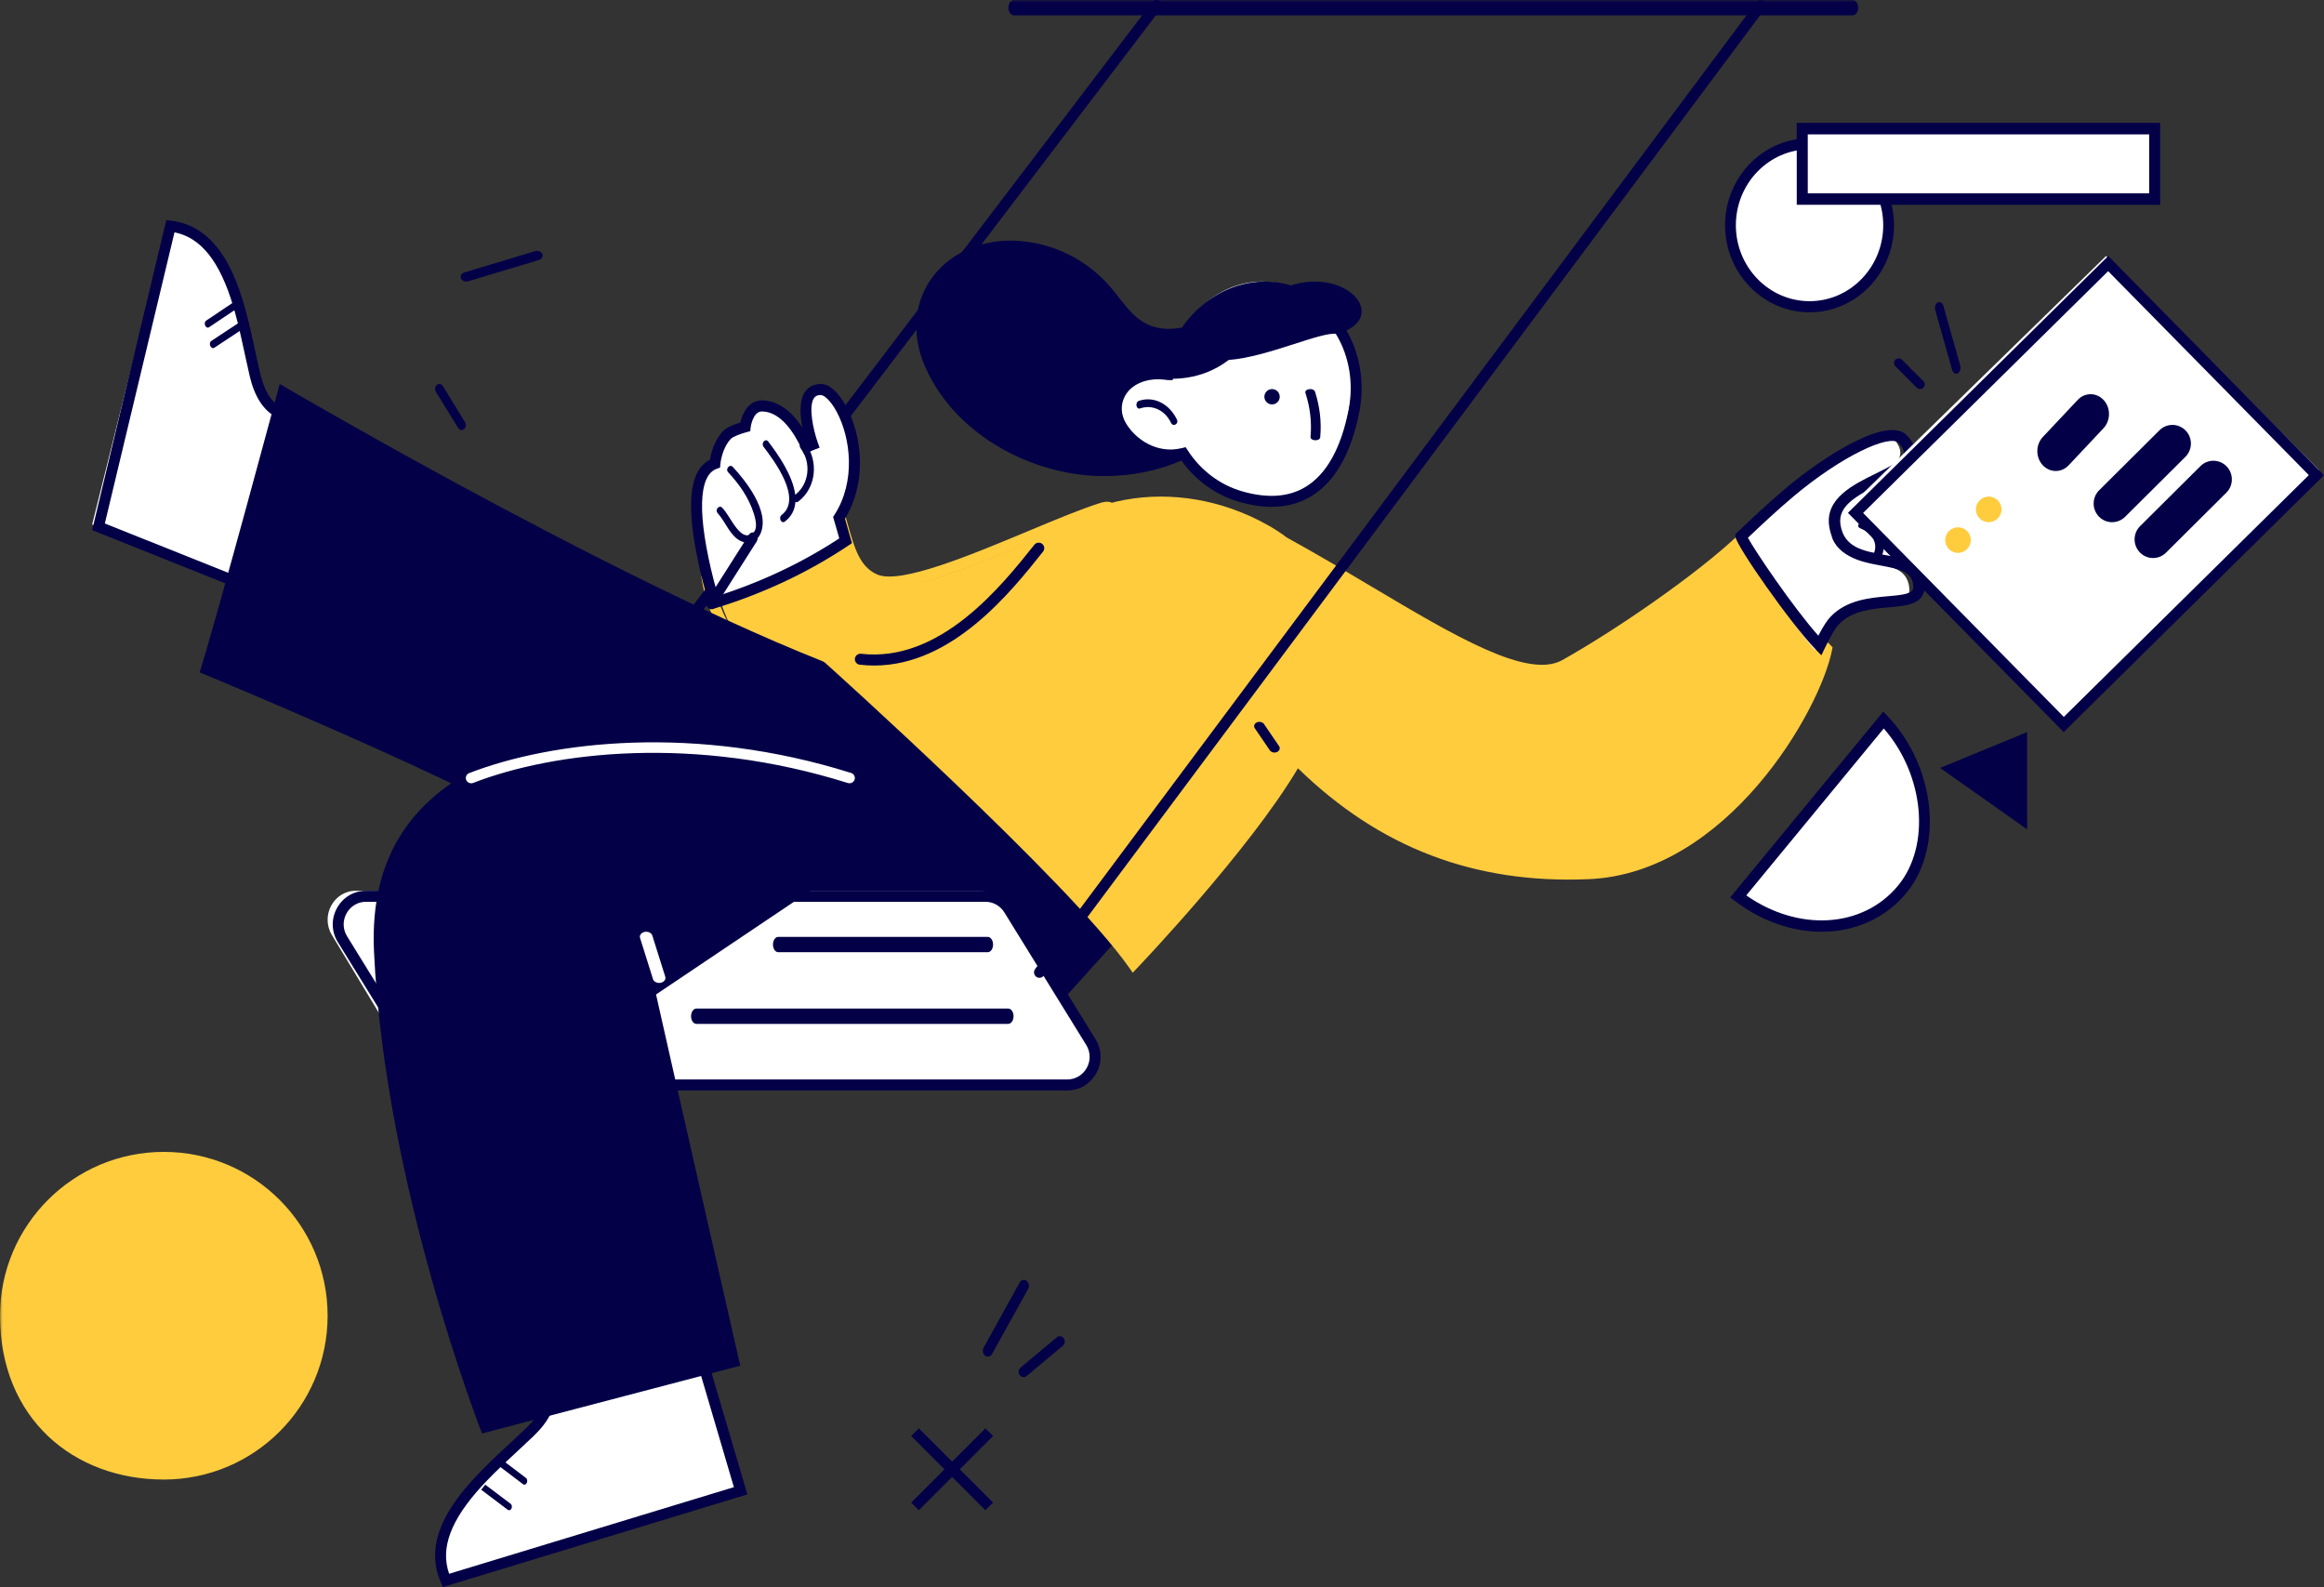 <?xml version="1.0" encoding="UTF-8"?>
<svg width="454px" height="310px" viewBox="0 0 454 310" version="1.1" xmlns="http://www.w3.org/2000/svg" xmlns:xlink="http://www.w3.org/1999/xlink">
    <rect x="0" y="0" width="454" height="310" fill="#333333" stroke="none"/>
    <!-- Generator: Sketch 54.1 (76490) - https://sketchapp.com -->
    <title>编组</title>
    <desc>Created with Sketch.</desc>
    <defs>
        <polygon id="path-1" points="0 311 454 311 454 0 0 0"></polygon>
    </defs>
    <g id="展示页面" stroke="none" stroke-width="1" fill="none" fill-rule="evenodd">
        <g id="单篇文书介绍备份" transform="translate(-203, -792)">
            <g id="编组-14" transform="translate(203, 661)">
                <g id="编组" transform="translate(0, 131)">
                    <path d="M215.479,100.179 C203.882,103.831 179.06,117.043 172.052,113.984 C167.671,112.07 166.849,107.026 165.194,101.444 C158.408,107.768 149.395,111.485 140,114.115 C142.838,132.192 168.548,150 168.548,150 C168.548,150 227.077,96.526 215.479,100.179" id="Fill-1" fill="#FFCC3E"></path>
                    <path d="M139.441,114.11 C142.633,129.78 163.243,145.336 167.297,148.264 C189.435,128.212 212.799,105.569 215.543,100.302 C211.899,101.449 206.918,103.531 201.649,105.732 C188.976,111.028 175.871,116.502 170.532,114.193 C166.184,112.313 164.908,107.809 163.561,103.042 C163.505,102.846 163.449,102.651 163.393,102.452 C157.565,107.389 149.883,111.126 139.441,114.11 L139.441,114.11 Z M167.47,151 L166.77,150.52 C165.682,149.773 140.089,132.037 137.149,113.51 L137,112.566 L137.922,112.31 C149.307,109.156 157.346,105.161 163.223,99.741 L164.487,98.574 L164.981,100.221 C165.208,100.979 165.421,101.728 165.627,102.459 C166.937,107.092 167.974,110.752 171.385,112.227 C175.903,114.173 189.712,108.396 200.818,103.755 C206.187,101.512 211.257,99.394 215.006,98.225 C216.376,97.797 217.298,97.981 217.75,98.767 C218.443,99.977 219.491,101.805 193.639,126.628 C181.146,138.622 168.229,150.314 168.1,150.43 L167.47,151 Z" id="Fill-3" fill="#FFCC3E"></path>
                    <path d="M76.065,199 C75.842,199 75.617,198.931 75.424,198.787 C74.954,198.434 74.861,197.769 75.215,197.304 L225.083,0.422 C225.437,-0.046 226.102,-0.139 226.576,0.214 C227.047,0.567 227.139,1.232 226.785,1.697 L76.918,198.579 C76.708,198.855 76.389,199 76.065,199" id="Fill-5" fill="#030047"></path>
                    <path d="M60,80.595 L53.426,116 L18,102.442 L32.609,44 C40.234,44.864 44.003,51.608 46.37,59.117 C46.516,59.57 46.648,60.024 46.779,60.491 C47.159,61.795 47.51,63.112 47.816,64.43 C47.933,64.897 48.05,65.379 48.152,65.847 C48.737,68.34 49.248,70.749 49.774,72.888 C52.33,83.344 60,80.595 60,80.595" id="Fill-7" fill="#FFFFFF"></path>
                    <path d="M20.481,102.25 L52.504,115.056 L58.325,82.303 C57.16,82.415 55.525,82.331 53.879,81.437 C51.42,80.101 49.703,77.415 48.776,73.448 C48.48,72.194 48.189,70.845 47.887,69.443 C47.67,68.439 47.447,67.408 47.212,66.362 C47.114,65.885 47.004,65.412 46.895,64.954 C46.617,63.705 46.285,62.391 45.907,61.034 C45.782,60.568 45.658,60.125 45.521,59.683 C42.902,50.996 39.251,46.42 34.088,45.378 L20.481,102.25 Z M54.122,118 L18,103.554 L32.487,43 L33.413,43.11 C42.07,44.135 45.619,52.697 47.534,59.05 C47.677,59.51 47.807,59.98 47.937,60.463 C48.322,61.848 48.664,63.198 48.946,64.467 C49.057,64.931 49.172,65.425 49.272,65.906 C49.504,66.941 49.727,67.978 49.947,68.986 C50.246,70.375 50.534,71.709 50.826,72.954 C51.609,76.3 52.97,78.521 54.875,79.555 C57.067,80.745 59.249,79.953 59.27,79.945 L61,79.298 L54.122,118 Z" id="Fill-9" fill="#030047"></path>
                    <path d="M173.396,133.799 C131.086,120.021 54.644,75 54.644,75 C54.644,75 42.555,120.021 39,131.326 C39,131.326 85.221,150.402 103.709,161 C103.709,161 189.751,155.348 187.973,144.043 C186.195,132.739 173.396,133.799 173.396,133.799" id="Fill-11" fill="#030047"></path>
                    <path d="M47,64.539 L41.892,67.909 C41.212,68.356 40.626,67.032 41.294,66.586 L46.731,63 C46.824,63.508 46.918,64.031 47,64.539" id="Fill-13" fill="#030047"></path>
                    <path d="M46,60.457 L40.852,63.912 C40.209,64.347 39.635,63.055 40.288,62.62 L45.685,59 C45.797,59.481 45.899,59.961 46,60.457" id="Fill-15" fill="#030047"></path>
                    <polygon id="Fill-17" fill="#030047" points="204.508 198.747 135 204 173.761 141 226 174.939"></polygon>
                    <path d="M207.509,212 L85.603,212 C83.709,212 81.951,210.992 80.949,209.335 L64.838,182.646 C62.563,178.879 65.188,174 69.491,174 L191.398,174 C193.29,174 195.05,175.008 196.051,176.665 L212.163,203.354 C214.437,207.121 211.811,212 207.509,212" id="Fill-19" fill="#FFFFFF"></path>
                    <path d="M71.518,176.147 C69.905,176.147 68.474,176.995 67.693,178.417 C66.91,179.838 66.951,181.511 67.804,182.891 L83.791,208.774 C84.598,210.076 85.985,210.853 87.506,210.853 L208.481,210.853 C210.094,210.853 211.523,210.005 212.307,208.583 C213.089,207.161 213.048,205.489 212.196,204.109 L196.206,178.226 C195.403,176.924 194.014,176.147 192.493,176.147 L71.518,176.147 Z M208.481,213 L87.506,213 C85.245,213 83.181,211.844 81.984,209.909 L65.996,184.026 C64.729,181.973 64.667,179.487 65.831,177.373 C66.994,175.261 69.122,174 71.518,174 L192.493,174 C194.754,174 196.819,175.156 198.013,177.091 L214.003,202.974 C215.271,205.025 215.333,207.513 214.168,209.625 C213.004,211.739 210.879,213 208.481,213 L208.481,213 Z" id="Fill-21" fill="#030047"></path>
                    <path d="M196.946,200 L136.054,200 C135.471,200 135,199.328 135,198.5 C135,197.672 135.471,197 136.054,197 L196.946,197 C197.528,197 198,197.672 198,198.5 C198,199.328 197.528,200 196.946,200" id="Fill-23" fill="#030047"></path>
                    <path d="M192.954,186 L152.046,186 C151.469,186 151,185.328 151,184.5 C151,183.672 151.469,183 152.046,183 L192.954,183 C193.531,183 194,183.672 194,184.5 C194,185.328 193.531,186 192.954,186" id="Fill-25" fill="#030047"></path>
                    <path d="M105.185,267.865 L135.254,259 L145,291.623 L87.054,309 C84.014,302.25 87.992,295.728 93.328,289.981 C93.649,289.631 93.976,289.294 94.317,288.95 C95.259,287.978 96.227,287.023 97.217,286.105 C97.565,285.772 97.925,285.432 98.279,285.112 C100.151,283.371 101.987,281.733 103.581,280.219 C111.379,272.829 105.185,267.865 105.185,267.865" id="Fill-27" fill="#FFFFFF"></path>
                    <path d="M107.026,267.797 C107.705,268.751 108.426,270.179 108.502,272.003 C108.619,274.812 107.196,277.66 104.272,280.472 C103.339,281.368 102.325,282.309 101.268,283.29 C100.527,283.977 99.765,284.685 98.996,285.408 C98.642,285.735 98.291,286.071 97.953,286.401 C97.02,287.276 96.065,288.227 95.1,289.238 C94.765,289.582 94.448,289.913 94.137,290.256 C88.033,296.92 85.983,302.4 87.74,307.409 L143.367,290.49 L134.281,259.646 L107.026,267.797 Z M86.523,310 L86.142,309.141 C82.577,301.111 88.098,293.702 92.563,288.827 C92.885,288.472 93.22,288.122 93.567,287.764 C94.551,286.734 95.535,285.757 96.481,284.865 C96.824,284.533 97.188,284.185 97.546,283.855 C98.31,283.136 99.076,282.425 99.82,281.735 C100.866,280.763 101.872,279.83 102.796,278.941 C105.252,276.581 106.457,274.286 106.379,272.12 C106.287,269.63 104.469,268.091 104.452,268.075 L102.928,266.81 L135.718,257 L146,291.908 L86.523,310 Z" id="Fill-29" fill="#030047"></path>
                    <path d="M97.878,285 L102.719,288.671 C103.362,289.161 102.787,290.368 102.151,289.891 L97,285.983 C97.287,285.654 97.584,285.317 97.878,285" id="Fill-31" fill="#030047"></path>
                    <path d="M94.794,290 L99.73,293.722 C100.348,294.185 99.796,295.364 99.171,294.89 L94,290.988 C94.258,290.654 94.522,290.33 94.794,290" id="Fill-33" fill="#030047"></path>
                    <path d="M174,145.156 C167.187,142.483 159.852,141.005 152.701,139 C109.813,140.851 71.268,147.066 73.06,185.829 C75.183,231.755 94.168,280 94.168,280 L144.608,266.765 C144.608,266.765 131.343,208.49 128.159,194.25 L164.358,169.928 L174,145.156 Z" id="Fill-35" fill="#030047"></path>
                    <path d="M128.763,192 C128.21,192 127.706,191.703 127.566,191.259 L125.037,183.212 C124.872,182.688 125.276,182.158 125.937,182.028 C126.591,181.901 127.269,182.217 127.432,182.74 L129.963,190.787 C130.128,191.311 129.724,191.841 129.063,191.971 C128.962,191.991 128.863,192 128.763,192" id="Fill-37" fill="#FFFFFF"></path>
                    <path d="M165.947,152.999 C165.841,152.999 165.733,152.984 165.626,152.949 C135.847,143.566 108.295,146.783 92.438,152.926 C91.904,153.139 91.288,152.876 91.074,152.347 C90.86,151.818 91.125,151.218 91.667,151.009 C107.86,144.736 135.963,141.436 166.269,150.986 C166.823,151.161 167.127,151.741 166.949,152.282 C166.805,152.72 166.392,152.999 165.947,152.999" id="Fill-39" fill="#FFFFFF"></path>
                    <path d="M160.403,76 C154.945,76 158.789,86.833 158.789,86.833 C158.789,86.833 158.335,87 157.645,87.334 C156.016,83.813 153.11,79.304 148.874,79.238 C146.027,79.195 145.551,83.359 145.551,83.359 C145.551,83.359 142.845,84.071 142.011,84.925 C139.888,87.095 139.602,90.605 139.602,90.605 C135.561,92.064 134.611,99.234 138.347,113.988 C138.685,115.322 139.138,116.662 139.667,118 C148.799,115.16 157.342,111.156 165.263,105.834 C164.848,104.397 164.442,102.868 163.973,101.309 C170.907,90.489 164.287,76 160.403,76" id="Fill-41" fill="#FFFFFF"></path>
                    <path d="M148.85,80.368 C147.049,80.368 146.643,83.463 146.641,83.495 L146.557,84.231 L145.85,84.416 C144.688,84.721 143.201,85.291 142.817,85.682 C141.015,87.516 140.728,90.607 140.725,90.638 L140.666,91.33 L140.02,91.565 C136.396,92.867 136.192,100.634 139.448,113.434 C139.685,114.365 139.986,115.325 140.364,116.348 C148.851,113.63 156.78,109.871 163.952,105.163 C163.864,104.856 163.778,104.546 163.69,104.233 C163.436,103.332 163.177,102.404 162.892,101.466 L162.746,100.98 L163.018,100.557 C167.21,94.044 166.19,85.577 163.465,80.466 C162.174,78.041 160.899,77.161 160.358,77.161 C159.535,77.161 159.209,77.482 159.016,77.761 C157.886,79.394 158.87,83.953 159.754,86.443 L160.113,87.454 L159.117,87.824 C159.095,87.833 158.685,87.987 158.069,88.283 L157.107,88.744 L156.653,87.767 C155.097,84.421 152.485,80.423 148.875,80.368 L148.85,80.368 Z M139.109,119 L138.745,118.082 C138.162,116.617 137.717,115.274 137.387,113.975 C133.821,99.953 134.245,92.024 138.694,89.792 C138.894,88.579 139.517,85.982 141.31,84.155 C142.055,83.397 143.684,82.81 144.647,82.515 C145.05,80.633 146.283,78.197 148.905,78.207 C151.814,78.252 154.49,80.08 156.761,83.541 C156.292,81.184 156.073,78.258 157.274,76.52 C157.752,75.827 158.677,75 160.358,75 C162.02,75 163.834,76.617 165.337,79.438 C168.39,85.169 169.453,94.089 165.07,101.309 C165.304,102.098 165.523,102.879 165.736,103.641 C165.897,104.213 166.055,104.775 166.214,105.324 L166.436,106.092 L165.78,106.533 C158.001,111.736 149.342,115.833 140.041,118.712 L139.109,119 Z" id="Fill-43" fill="#030047"></path>
                    <path d="M143.154,91.202 C142.551,90.557 141.648,91.606 142.254,92.255 C144.317,94.461 146.291,97.193 147.257,100.31 C147.662,101.618 148.373,104.223 146.068,104.551 C145.034,104.698 143.98,103.312 143.422,102.53 C142.611,101.39 142.029,100.208 141.098,99.186 C140.5,98.531 139.598,99.582 140.197,100.24 C141.761,101.955 142.611,104.699 144.719,105.687 C146.212,106.385 147.846,105.93 148.593,104.165 C150.428,99.838 145.599,93.819 143.154,91.202" id="Fill-45" fill="#030047"></path>
                    <path d="M157.295,86.508 C156.754,85.789 155.86,86.843 156.398,87.558 C158.558,90.428 158.058,94.556 155.348,96.647 C154.902,92.849 151.853,88.561 150.066,86.237 C149.519,85.525 148.625,86.577 149.17,87.287 C151.222,89.957 156.818,97.427 152.691,100.595 C152.01,101.116 152.646,102.402 153.331,101.876 C154.692,100.832 155.285,99.494 155.391,98.033 C155.55,98.119 155.737,98.128 155.935,97.979 C159.412,95.366 160.022,90.134 157.295,86.508" id="Fill-47" fill="#030047"></path>
                    <path d="M138.936,119 C138.74,119 138.542,118.927 138.372,118.776 C137.96,118.405 137.877,117.705 138.189,117.215 L146.314,104.443 C146.625,103.952 147.211,103.854 147.628,104.225 C148.04,104.596 148.123,105.296 147.811,105.786 L139.686,118.558 C139.501,118.847 139.221,119 138.936,119" id="Fill-49" fill="#030047"></path>
                    <path d="M369,43.5 C369,52.06 362.061,59 353.499,59 C344.939,59 338,52.06 338,43.5 C338,34.94 344.939,28 353.499,28 C362.061,28 369,34.94 369,43.5" id="Fill-51" fill="#FFFFFF"></path>
                    <path d="M353.5,29.171 C345.565,29.171 339.107,35.824 339.107,44.001 C339.107,52.176 345.565,58.829 353.5,58.829 C361.435,58.829 367.893,52.176 367.893,44.001 C367.893,35.824 361.435,29.171 353.5,29.171 M353.5,61 C344.401,61 337,53.373 337,44.001 C337,34.627 344.401,27 353.5,27 C362.599,27 370,34.627 370,44.001 C370,53.373 362.599,61 353.5,61" id="Fill-53" fill="#030047"></path>
                    <path d="M367.856,141 L339,174.435 C349.826,182.277 364.002,181.838 371.567,173.073 C378.52,165.017 377.302,150.443 367.856,141" id="Fill-55" fill="#FFFFFF"></path>
                    <path d="M341.138,174.897 C351.359,182.047 363.945,181.298 370.795,172.979 C377.247,165.148 375.906,151.349 367.998,142.293 L341.138,174.897 Z M355.856,182 C350.198,182 344.224,180.015 338.931,175.999 L338,175.294 L367.896,139 L368.716,139.855 C378.079,149.662 379.775,165.491 372.42,174.42 C368.276,179.451 362.269,182 355.856,182 L355.856,182 Z" id="Fill-57" fill="#030047"></path>
                    <mask id="mask-2" fill="white">
                        <use xlink:href="#path-1"></use>
                    </mask>
                    <g id="Clip-60"></g>
                    <polygon id="Fill-59" fill="#FFFFFF" mask="url(#mask-2)" points="352 39 420 39 420 25 352 25"></polygon>
                    <path d="M353.152,37.75 L419.848,37.75 L419.848,26.25 L353.152,26.25 L353.152,37.75 Z M351,40 L422,40 L422,24 L351,24 L351,40 Z" id="Fill-61" fill="#030047" mask="url(#mask-2)"></path>
                    <polygon id="Fill-62" fill="#030047" mask="url(#mask-2)" points="379 150 396 143 396 162"></polygon>
                    <path d="M178,280 L192,295" id="Fill-63" fill="#FFFFFF" mask="url(#mask-2)"></path>
                    <polygon id="Fill-64" fill="#030047" mask="url(#mask-2)" points="192.499 295 178 280.501 179.501 279 194 293.499"></polygon>
                    <path d="M192,280 L178,295" id="Fill-65" fill="#FFFFFF" mask="url(#mask-2)"></path>
                    <polygon id="Fill-66" fill="#030047" mask="url(#mask-2)" points="179.501 295 178 293.499 192.499 279 194 280.501"></polygon>
                    <path d="M192.981,265 C192.798,265 192.612,264.94 192.447,264.812 C191.992,264.465 191.863,263.751 192.159,263.217 L199.194,250.525 C199.492,249.991 200.098,249.839 200.553,250.188 C201.008,250.535 201.137,251.249 200.841,251.783 L193.806,264.475 C193.616,264.815 193.302,265 192.981,265" id="Fill-67" fill="#030047" mask="url(#mask-2)"></path>
                    <path d="M199.966,269 C199.676,269 199.392,268.861 199.201,268.594 C198.876,268.139 198.954,267.483 199.374,267.131 L206.445,261.218 C206.868,260.866 207.473,260.949 207.799,261.406 C208.124,261.861 208.046,262.516 207.626,262.868 L200.555,268.782 C200.378,268.929 200.171,269 199.966,269" id="Fill-68" fill="#030047" mask="url(#mask-2)"></path>
                    <path d="M90.171,84 C89.914,84 89.659,83.86 89.498,83.596 L85.157,76.539 C84.889,76.104 84.973,75.496 85.345,75.183 C85.719,74.869 86.235,74.969 86.503,75.403 L90.843,82.461 C91.112,82.896 91.027,83.504 90.655,83.816 C90.509,83.94 90.339,84 90.171,84" id="Fill-69" fill="#030047" mask="url(#mask-2)"></path>
                    <path d="M91.087,55 C90.639,55 90.221,54.766 90.063,54.389 C89.862,53.911 90.157,53.386 90.723,53.216 L104.55,49.054 C105.119,48.882 105.736,49.134 105.937,49.612 C106.138,50.089 105.841,50.615 105.277,50.785 L91.45,54.947 C91.33,54.983 91.207,55 91.087,55" id="Fill-70" fill="#030047" mask="url(#mask-2)"></path>
                    <path d="M64,257 C64,274.673 49.673,289 31.999,289 C14.327,289 0,277.023 0,257 C0,239.327 14.327,225 31.999,225 C49.673,225 64,239.327 64,257" id="Fill-71" fill="#FFCC3E" mask="url(#mask-2)"></path>
                    <path d="M363.461,92.288 C371.345,91.099 375.901,93.646 377.828,98.909 C379.755,104.172 364.863,113 364.863,113 L354,102.5 L363.461,92.288 Z" id="Fill-72" fill="#FFFFFF" mask="url(#mask-2)"></path>
                    <path d="M355.842,102.818 L365.231,112.343 C370.578,108.89 377.958,102.732 376.834,99.51 C375.046,94.381 370.916,92.355 364.227,93.32 L355.842,102.818 Z M364.927,115 L353,102.898 L363.184,91.359 L363.548,91.301 C373.421,89.744 377.283,94.521 378.78,98.807 C380.89,104.857 367.19,113.593 365.62,114.569 L364.927,115 Z" id="Fill-73" fill="#030047" mask="url(#mask-2)"></path>
                    <path d="M356,126.921 C353.518,139.652 335.048,170.08 309.713,171.19 C282.69,172.385 264.915,160.834 252.957,148.671 C243.807,165.059 221.182,189 221.182,189 C209.252,171.787 162,128.884 162,128.884 C162,128.884 187.193,130.306 198.911,112.112 C208.84,96.692 230.345,94.089 246.772,103.421 C248.134,104.189 249.34,105 250.446,105.853 C274.207,119.083 295.57,135.413 305.103,130.036 C315.018,124.417 331.544,113.037 339.928,104.872 C339.985,104.815 340.027,104.758 340.084,104.715 C340.155,105.768 340.481,106.892 341.176,108.015 C345.063,114.275 349.645,120.192 354.766,125.612 C355.163,126.053 355.574,126.494 356,126.921" id="Fill-74" fill="#FFCC3E" mask="url(#mask-2)"></path>
                    <path d="M164.732,129.795 C173.876,138.066 209.958,171.036 221.518,186.663 C225.796,182.106 244.398,161.962 252.396,147.826 L253.09,146.597 L254.089,147.6 C269.806,163.378 288.219,170.568 310.295,169.613 C334.565,168.564 352.82,139.799 355.679,127.113 C355.382,126.807 355.093,126.498 354.809,126.188 C349.599,120.744 344.962,114.817 341.043,108.59 C340.686,108.019 340.401,107.429 340.193,106.825 C331.501,114.782 316.165,125.235 306.238,130.786 C298.39,135.154 284.422,126.85 266.732,116.335 C261.426,113.181 255.941,109.92 250.285,106.813 L250.153,106.727 C249.018,105.862 247.854,105.1 246.589,104.398 C229.651,94.897 209.156,98.532 199.931,112.666 C190.187,127.6 171.803,129.6 164.732,129.795 L164.732,129.795 Z M221.279,190 L220.528,188.932 C208.751,172.161 161.71,129.931 161.237,129.507 L159,127.501 L162.014,127.666 C162.26,127.685 186.847,128.82 198.136,111.519 C207.973,96.442 229.719,92.506 247.642,102.556 C248.967,103.294 250.197,104.095 251.393,105 C257.054,108.113 262.534,111.37 267.833,114.519 C284.254,124.281 298.445,132.707 305.188,128.943 C315.514,123.168 331.742,112.048 339.952,104.155 C340.043,104.054 340.124,103.978 340.217,103.91 L341.789,102.752 L341.92,104.688 C341.985,105.646 342.3,106.584 342.859,107.473 C346.699,113.579 351.25,119.393 356.378,124.751 C356.783,125.194 357.183,125.618 357.598,126.029 L358,126.426 L357.892,126.979 C355.548,138.838 337.394,170.558 310.391,171.726 C288.087,172.692 269.505,165.612 253.56,150.067 C244.004,166.193 222.404,188.824 222.181,189.056 L221.279,190 Z" id="Fill-75" fill="#FFCC3E" mask="url(#mask-2)"></path>
                    <path d="M364.257,102.082 C363.312,101.69 362.468,102.803 363.415,103.196 C366.825,104.607 367.347,107.88 364.493,109.912 C363.702,110.475 364.883,111.386 365.672,110.823 C369.288,108.25 368.596,103.878 364.257,102.082" id="Fill-76" fill="#030047" mask="url(#mask-2)"></path>
                    <path d="M370.384,98.252 C369.69,97.504 368.52,98.588 369.211,99.333 C372.043,102.387 372.092,106.563 369.297,109.663 C368.621,110.414 369.788,111.501 370.472,110.743 C373.869,106.974 373.845,101.983 370.384,98.252" id="Fill-77" fill="#FF3E6C" mask="url(#mask-2)"></path>
                    <path d="M248.971,147 C248.609,147 248.258,146.844 248.07,146.567 L245.13,142.254 C244.854,141.847 245.032,141.334 245.528,141.107 C246.024,140.879 246.654,141.028 246.931,141.433 L249.87,145.747 C250.146,146.154 249.969,146.666 249.471,146.893 C249.313,146.966 249.14,147 248.971,147" id="Fill-78" fill="#030047" mask="url(#mask-2)"></path>
                    <path d="M357.383,121.967 C356.566,122.872 355.608,124.699 354.58,127 C349.495,121.343 340.07,106.288 340,105.189 C342.972,102.13 345.931,99.161 348.931,96.429 C356.862,89.228 367.399,82.725 370.005,85.768 C376.345,93.192 355.975,93.385 357.383,103.036 C358.792,112.687 371.471,107.49 372.879,114.172 C374.288,120.853 363.018,115.656 357.383,121.967" id="Fill-79" fill="#FFFFFF" mask="url(#mask-2)"></path>
                    <path d="M341.461,105.046 C342.898,107.688 350.261,118.592 355.216,124.173 C356.158,122.355 356.941,121.147 357.64,120.428 C360.772,117.175 365.246,116.779 368.843,116.46 C370.985,116.27 373.008,116.091 373.576,115.329 C373.806,115.023 373.838,114.507 373.677,113.796 C373.19,111.649 370.993,111.136 367.45,110.476 C363.365,109.714 358.279,108.766 357.348,102.843 C356.49,97.388 361.998,94.683 366.422,92.51 C368.987,91.251 371.639,89.949 371.895,88.619 C372.002,88.061 371.671,87.359 370.909,86.532 C369.252,84.745 359.881,88.951 350.273,97.047 C347.134,99.698 344.086,102.546 341.461,105.046 L341.461,105.046 Z M355.807,128 L354.687,126.844 C349.733,121.729 339.151,106.557 339.034,104.855 L339,104.353 L339.366,104.004 C342.131,101.362 345.418,98.274 348.821,95.399 C356.343,89.058 368.88,81.077 372.563,85.076 C373.831,86.454 374.328,87.745 374.082,89.022 C373.622,91.41 370.747,92.822 367.42,94.456 C362.451,96.894 358.979,98.901 359.546,102.512 C360.238,106.917 363.944,107.606 367.868,108.338 C371.384,108.993 375.019,109.671 375.85,113.324 C376.155,114.674 375.995,115.779 375.372,116.613 C374.211,118.169 371.817,118.382 369.043,118.627 C365.654,118.928 361.811,119.269 359.257,121.922 L359.254,121.927 C358.568,122.63 357.643,124.189 356.502,126.559 L355.807,128 Z" id="Fill-80" fill="#030047" mask="url(#mask-2)"></path>
                    <polygon id="Fill-81" fill="#FFFFFF" mask="url(#mask-2)" points="453 91.775 402.564 141 361 99.226 411.436 50"></polygon>
                    <path d="M363.962,100.196 L403.169,140.034 L451.037,92.804 L411.831,52.966 L363.962,100.196 Z M403.148,143 L361,100.174 L411.853,50 L454,92.826 L403.148,143 Z" id="Fill-82" fill="#030047" mask="url(#mask-2)"></path>
                    <path d="M384.281,103.745 C385.25,104.728 385.238,106.311 384.255,107.281 C383.271,108.25 381.688,108.238 380.719,107.255 C379.75,106.271 379.762,104.688 380.745,103.72 C381.729,102.75 383.312,102.762 384.281,103.745" id="Fill-83" fill="#FFCC3E" mask="url(#mask-2)"></path>
                    <path d="M390.281,97.745 C391.25,98.728 391.238,100.311 390.255,101.281 C389.271,102.25 387.688,102.238 386.719,101.255 C385.75,100.271 385.762,98.688 386.745,97.72 C387.729,96.75 389.312,96.762 390.281,97.745" id="Fill-84" fill="#FFCC3E" mask="url(#mask-2)"></path>
                    <path d="M426.924,89.234 L415.141,100.952 C413.722,102.364 411.436,102.347 410.038,100.915 C408.64,99.483 408.656,97.177 410.075,95.766 L421.86,84.048 C423.279,82.636 425.563,82.653 426.962,84.085 L426.962,84.085 C428.361,85.517 428.344,87.823 426.924,89.234" id="Fill-85" fill="#030047" mask="url(#mask-2)"></path>
                    <path d="M410.928,83.644 L404.12,90.884 C402.706,92.388 400.429,92.37 399.035,90.843 C397.641,89.317 397.657,86.861 399.072,85.356 L405.881,78.117 C407.295,76.612 409.571,76.63 410.966,78.157 L410.966,78.157 C412.359,79.683 412.342,82.14 410.928,83.644" id="Fill-86" fill="#030047" mask="url(#mask-2)"></path>
                    <path d="M434.924,96.234 L423.141,107.952 C421.722,109.364 419.437,109.347 418.039,107.915 L418.039,107.915 C416.639,106.483 416.656,104.177 418.075,102.766 L429.86,91.048 C431.279,89.636 433.563,89.653 434.962,91.085 C436.361,92.517 436.344,94.823 434.924,96.234" id="Fill-87" fill="#030047" mask="url(#mask-2)"></path>
                    <path d="M382.149,73 C381.807,73 381.486,72.717 381.355,72.254 L378.058,60.59 C377.888,59.989 378.105,59.312 378.543,59.08 C378.983,58.846 379.475,59.142 379.645,59.746 L382.942,71.41 C383.112,72.011 382.894,72.687 382.456,72.921 C382.355,72.975 382.252,73 382.149,73" id="Fill-88" fill="#030047" mask="url(#mask-2)"></path>
                    <path d="M375.086,76 C374.851,76 374.613,75.91 374.435,75.73 L370.263,71.541 C369.908,71.185 369.913,70.611 370.273,70.26 C370.632,69.91 371.21,69.913 371.565,70.27 L375.737,74.46 C376.092,74.816 376.087,75.389 375.727,75.739 C375.549,75.913 375.318,76 375.086,76" id="Fill-89" fill="#030047" mask="url(#mask-2)"></path>
                    <path d="M361.94,3 L198.06,3 C197.475,3 197,2.328 197,1.5 C197,0.672 197.475,0 198.06,0 L361.94,0 C362.525,0 363,0.672 363,1.5 C363,2.328 362.525,3 361.94,3" id="Fill-90" fill="#030047" mask="url(#mask-2)"></path>
                    <path d="M203.056,191 C202.835,191 202.612,190.93 202.42,190.784 C201.955,190.427 201.862,189.754 202.213,189.283 L343.098,0.426 C343.45,-0.045 344.111,-0.141 344.581,0.217 C345.046,0.574 345.138,1.246 344.787,1.719 L203.903,190.574 C203.694,190.853 203.378,191 203.056,191" id="Fill-91" fill="#030047" mask="url(#mask-2)"></path>
                    <path d="M239.087,61.345 C234.897,62.905 229.853,65.177 225.364,63.816 C221.193,62.55 219.322,58.701 216.549,55.634 C212.084,50.697 205.992,47.63 199.313,47.08 C184.907,45.892 174.836,58.058 180.699,71.566 C185.928,83.616 198.784,91.38 211.654,92.785 C224.144,94.149 240.977,89.109 243.517,75.158 C243.713,74.082 243.566,72.888 243.16,71.778 C248.621,68.559 245.628,58.91 239.087,61.345" id="Fill-92" fill="#030047" mask="url(#mask-2)"></path>
                    <path d="M249.723,55.335 C239.892,53.275 230.149,60.938 227.96,72.451 C227.953,72.49 227.95,72.53 227.943,72.569 C226.909,72.411 225.933,72.363 225.041,72.446 C219.073,72.997 216.469,78.434 218.913,82.819 C221.054,86.643 225.751,89.696 230.824,88.382 C233.401,92.537 237.293,95.658 241.797,97.027 C255.441,101.173 261.372,91.424 263.56,79.911 C265.749,68.399 259.554,57.396 249.723,55.335" id="Fill-93" fill="#FFFFFF" mask="url(#mask-2)"></path>
                    <path d="M231.618,87.347 L232.032,87.984 C234.558,91.877 238.316,94.709 242.613,95.957 C247.572,97.397 251.765,97.108 255.066,95.094 C259.142,92.61 261.958,87.571 263.441,80.114 C265.551,69.504 259.604,59.337 250.183,57.449 C245.639,56.54 240.968,57.671 237.026,60.632 C233.049,63.621 230.293,68.11 229.267,73.271 L229.069,74.266 L228.049,74.235 C227.047,74.088 226.134,74.051 225.343,74.123 C222.74,74.353 220.687,75.572 219.711,77.468 C218.881,79.081 218.958,80.956 219.923,82.613 C221.804,85.821 226.035,88.727 230.881,87.529 L231.618,87.347 Z M248.415,99 C246.421,99 244.288,98.672 242.019,98.012 C237.46,96.688 233.452,93.773 230.655,89.765 C225.065,90.779 220.259,87.406 218.083,83.696 C216.739,81.391 216.642,78.764 217.815,76.485 C219.135,73.924 221.809,72.285 225.153,71.991 C225.832,71.93 226.57,71.933 227.36,72.001 C228.608,66.688 231.566,62.062 235.746,58.919 C240.181,55.589 245.452,54.317 250.6,55.35 C261.176,57.468 267.874,68.765 265.534,80.534 C263.929,88.601 260.78,94.115 256.176,96.922 C253.906,98.306 251.31,99 248.415,99 L248.415,99 Z" id="Fill-94" fill="#030047" mask="url(#mask-2)"></path>
                    <path d="M261.234,65.231 C272.393,62.021 262.089,50.62 249.493,56.813 C239.376,54.824 229.348,62.225 227.096,73.345 C227.053,73.556 227.036,73.763 227,73.972 C228.578,73.966 234.473,74.582 240.026,70.312 C247.759,69.735 258.247,64.631 261.234,65.231" id="Fill-95" fill="#030047" mask="url(#mask-2)"></path>
                    <path d="M249.743,78.338 C249.28,79.025 248.349,79.207 247.662,78.743 C246.975,78.28 246.793,77.349 247.257,76.662 C247.719,75.975 248.651,75.793 249.338,76.257 C250.025,76.72 250.207,77.651 249.743,78.338" id="Fill-96" fill="#030047" mask="url(#mask-2)"></path>
                    <path d="M257.912,85.397 C258.179,82.408 257.838,79.437 256.892,76.517 C256.62,75.678 254.754,75.93 255.027,76.772 C255.94,79.585 256.272,82.43 256.016,85.311 C255.94,86.169 257.836,86.257 257.912,85.397" id="Fill-97" fill="#030047" mask="url(#mask-2)"></path>
                    <path d="M229.915,81.956 C228.441,78.871 225.38,77.301 222.48,78.3 C221.699,78.569 221.936,80.048 222.722,79.777 C225.057,78.972 227.558,80.075 228.77,82.609 C229.172,83.448 230.318,82.8 229.915,81.956" id="Fill-98" fill="#030047" mask="url(#mask-2)"></path>
                    <path d="M170.769,130 C169.846,130 168.91,129.948 167.961,129.839 C167.365,129.771 166.939,129.237 167.007,128.647 C167.075,128.057 167.617,127.634 168.209,127.702 C183.683,129.474 195.646,114.472 202.065,106.408 C202.436,105.943 203.118,105.863 203.588,106.232 C204.057,106.599 204.138,107.275 203.767,107.741 C197.467,115.656 186.049,130 170.769,130" id="Fill-99" fill="#030047" mask="url(#mask-2)"></path>
                </g>
            </g>
        </g>
    </g>
</svg>
